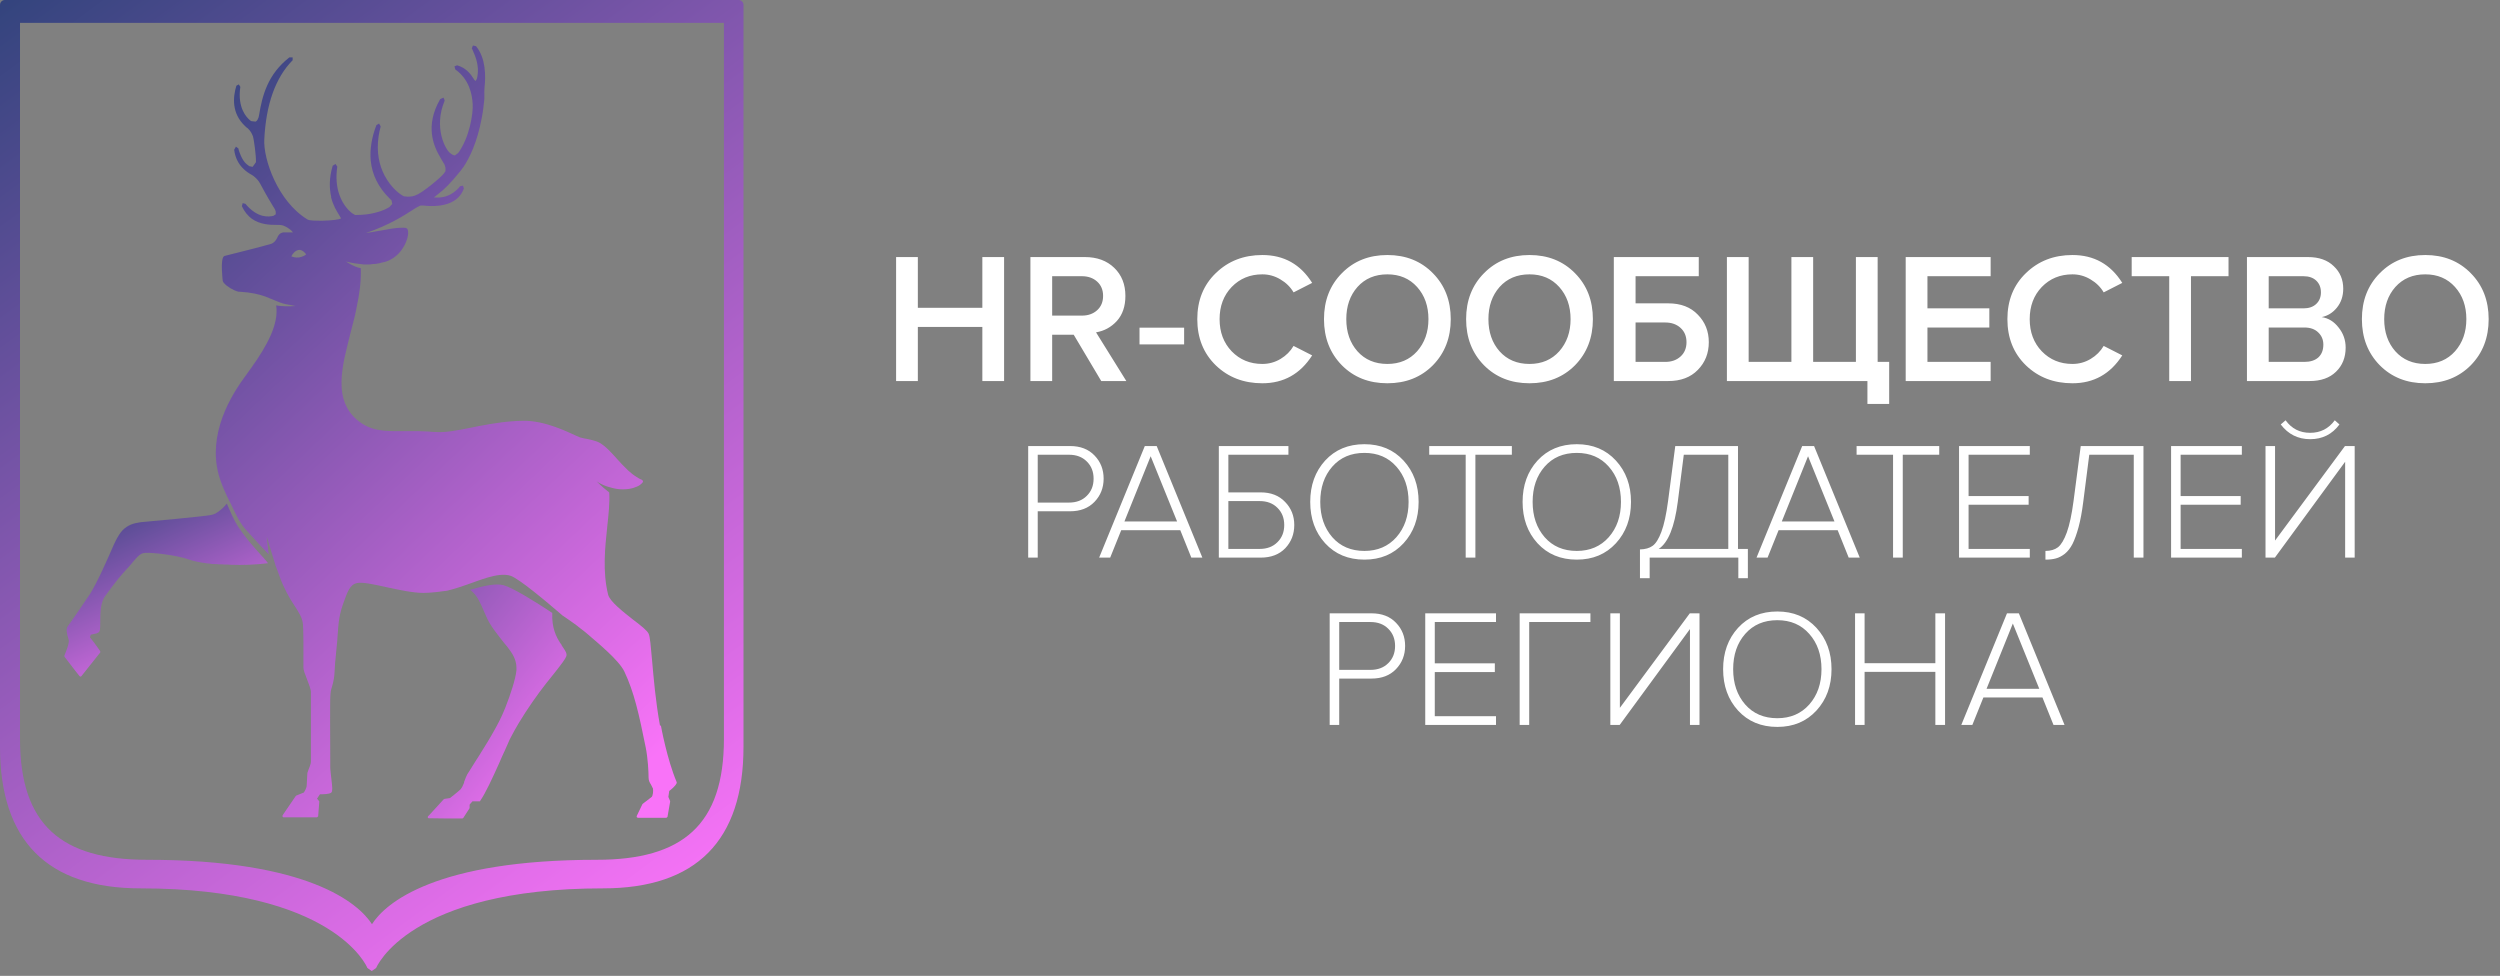 <?xml version="1.0" encoding="UTF-8"?> <svg xmlns="http://www.w3.org/2000/svg" width="269" height="105" viewBox="0 0 269 105" fill="none"><rect x="0" y="0" width="269" height="105" fill="#808080" stroke="none"/><path d="M79.527 0H0.52C0.237 0 0 0.237 0 0.52V80.355C0 90.455 5.086 95.588 15.115 95.588C35.979 95.588 39.503 104.057 39.527 104.151L40 104.483L40.473 104.151C40.473 104.151 43.95 95.588 64.885 95.588C74.914 95.588 80 90.455 80 80.355V0.52C80 0.237 79.763 0 79.48 0H79.527ZM77.895 79.503C77.895 88.776 73.424 92.513 64.222 92.513C46.86 92.513 41.467 97.173 40.024 99.444C38.581 97.197 33.188 92.513 15.825 92.513C6.623 92.513 2.153 88.776 2.153 79.503V2.46H77.895V79.503Z" fill="url(#paint0_linear_5503_22310)"></path><path d="M25.642 56.7C25.217 56.061 24.72 54.926 24.412 54.192C24.412 54.216 24.365 54.24 24.341 54.263C24.294 54.311 24.247 54.358 24.223 54.405C24.2 54.429 24.176 54.453 24.152 54.476C24.105 54.523 24.058 54.571 23.987 54.642C23.963 54.666 23.939 54.689 23.916 54.713C23.868 54.76 23.797 54.807 23.75 54.855C23.726 54.878 23.679 54.902 23.655 54.926C23.608 54.973 23.561 54.997 23.514 55.044C23.466 55.068 23.419 55.091 23.372 55.139C23.324 55.162 23.277 55.186 23.23 55.233C23.182 55.257 23.111 55.281 23.064 55.304C23.017 55.304 22.993 55.352 22.946 55.352C22.851 55.375 22.78 55.399 22.686 55.422C22.686 55.422 22.686 55.422 22.662 55.422C21.952 55.564 15.826 56.132 15.755 56.132C15.353 56.156 14.951 56.203 14.548 56.298C13.886 56.463 13.295 56.794 12.822 57.528C12.491 58.024 12.136 58.829 11.733 59.775C11.19 60.981 10.527 62.519 9.699 63.891C9.699 63.914 7.547 67.061 7.286 67.392C7.239 67.463 7.215 67.534 7.192 67.605C7.192 67.605 7.192 67.605 7.192 67.628C7.145 67.817 7.192 68.054 7.239 68.291C7.239 68.338 7.263 68.409 7.286 68.456L7.405 68.906C7.428 69.118 7.31 69.544 7.168 69.923C7.097 70.112 7.026 70.301 6.979 70.419C6.979 70.443 6.955 70.49 6.932 70.514V70.656L8.114 72.194L8.564 72.761L8.658 72.809L8.753 72.761L10.575 70.467L10.787 70.207V70.065L10.125 69.142L9.841 68.787L9.676 68.574L9.77 68.291C10.03 68.243 10.243 68.196 10.409 68.149C10.551 68.101 10.645 68.03 10.693 67.959C10.787 67.746 10.787 67.392 10.787 66.919C10.787 66.445 10.787 65.854 10.882 65.286C10.953 64.908 11.047 64.553 11.237 64.246C12.561 62.401 13.129 61.785 13.673 61.194C13.91 60.934 14.146 60.674 14.43 60.319C14.43 60.319 14.454 60.272 14.477 60.272C15.021 59.609 15.305 59.515 15.589 59.491C15.636 59.491 15.707 59.491 15.778 59.491C16.346 59.444 19.019 59.728 20.32 60.201C20.77 60.366 21.456 60.508 22.307 60.626C22.331 60.626 22.355 60.626 22.378 60.626C22.496 60.626 22.615 60.65 22.709 60.674C22.78 60.674 22.851 60.674 22.922 60.697C22.993 60.697 23.088 60.697 23.159 60.697C23.277 60.697 23.395 60.697 23.514 60.721C23.561 60.721 23.608 60.721 23.679 60.721C23.845 60.721 23.987 60.721 24.152 60.745C24.176 60.745 24.2 60.745 24.247 60.745C24.436 60.745 24.625 60.745 24.814 60.768C26.116 60.816 27.511 60.768 28.836 60.603C28.481 60.059 26.896 58.592 25.595 56.629L25.642 56.7Z" fill="url(#paint1_linear_5503_22310)"></path><path d="M60.417 69.379C60.417 69.379 60.346 69.261 60.299 69.214C59.849 68.528 59.353 67.558 59.424 65.949C57.555 64.719 55.237 63.276 54.196 62.969C53.321 62.732 51.949 63.063 50.577 63.466C50.672 63.536 50.766 63.584 50.837 63.678C51.381 64.175 51.736 64.98 52.067 65.76C52.256 66.186 52.422 66.588 52.635 66.966C52.824 67.298 53.037 67.605 53.226 67.865C53.557 68.315 53.889 68.717 54.172 69.095C54.338 69.285 54.48 69.474 54.622 69.639C55.142 70.325 55.544 70.94 55.568 71.792C55.568 71.887 55.568 72.005 55.568 72.147C55.473 73.046 54.953 74.678 54.362 76.168C54.149 76.689 53.936 77.185 53.699 77.635C53.628 77.753 53.581 77.871 53.51 77.99C53.439 78.108 53.392 78.226 53.321 78.344C52.753 79.385 52.091 80.45 51.523 81.349C51.239 81.774 51.003 82.176 50.79 82.508C50.553 82.886 50.364 83.194 50.269 83.335C50.222 83.43 50.175 83.548 50.127 83.643C50.056 83.809 50.009 83.974 49.938 84.14C49.938 84.14 49.938 84.163 49.938 84.187C49.914 84.258 49.891 84.353 49.844 84.424C49.773 84.613 49.702 84.755 49.583 84.897C49.583 84.92 49.536 84.944 49.512 84.968C49.158 85.299 48.542 85.772 48.424 85.867L48.14 85.914L47.809 85.961L47.738 86.008L46.201 87.688L46.035 87.853V87.995L46.106 88.043H46.153L47.928 88.066H49.749L49.844 88.019L50.529 86.955V86.884V86.576L50.837 86.221C50.837 86.221 51.145 86.221 51.381 86.221C51.452 86.221 51.523 86.221 51.594 86.221H51.641L51.665 86.174C52.233 85.37 53.037 83.619 53.747 82.034C53.912 81.656 54.054 81.301 54.22 80.97C54.22 80.946 54.243 80.899 54.267 80.875C54.409 80.568 54.527 80.308 54.622 80.071C54.787 79.693 54.906 79.409 55 79.267C55.261 78.77 55.521 78.297 55.804 77.824C56.774 76.215 57.815 74.749 58.738 73.566C59.069 73.14 59.4 72.738 59.684 72.383C60.394 71.484 60.843 70.893 60.938 70.609C61.032 70.302 60.819 70.018 60.535 69.592C60.535 69.569 60.488 69.521 60.465 69.498L60.417 69.379Z" fill="url(#paint2_linear_5503_22310)"></path><path d="M71.016 78.084C70.543 75.482 70.33 72.927 70.165 71.082C70.023 69.545 69.952 68.504 69.786 68.173C69.621 67.841 68.982 67.321 68.13 66.682C67.019 65.807 65.623 64.719 65.434 63.986C64.819 61.478 65.103 58.924 65.339 56.676C65.481 55.352 65.623 54.098 65.552 52.986C64.89 52.49 64.18 51.78 64.18 51.78C64.18 51.78 64.63 52.135 65.481 52.395C65.481 52.395 65.481 52.395 65.505 52.395C66.073 52.584 66.569 52.655 67.019 52.655C67.563 52.655 67.965 52.561 68.178 52.49C68.32 52.442 68.438 52.395 68.556 52.348C68.793 52.253 68.958 52.111 69.077 51.993C69.124 51.946 69.171 51.875 69.195 51.827L69.124 51.662C68.887 51.567 68.651 51.425 68.438 51.283C68.13 51.094 67.847 50.857 67.586 50.621C67.161 50.219 66.758 49.793 66.38 49.367C65.765 48.681 65.174 48.019 64.511 47.64C64.085 47.404 63.352 47.262 62.832 47.167L62.43 47.073C62.43 47.073 62.169 46.954 61.933 46.86C60.916 46.387 58.55 45.251 56.303 45.275C54.6 45.299 53.062 45.559 51.667 45.819C51.336 45.89 51.028 45.937 50.721 46.008C49.183 46.316 47.882 46.576 46.77 46.481C46.557 46.481 46.345 46.458 46.155 46.434C45.375 46.387 44.665 46.387 44.003 46.387C43.837 46.387 43.648 46.387 43.482 46.387C41.401 46.41 39.887 46.434 38.397 45.157C37.782 44.636 37.38 44.021 37.119 43.383C36.575 42.011 36.694 40.402 37.048 38.604C37.237 37.729 37.474 36.807 37.711 35.837C37.758 35.695 37.782 35.529 37.829 35.387C37.947 34.914 38.065 34.465 38.184 33.992C38.231 33.779 38.278 33.542 38.326 33.329C38.326 33.235 38.373 33.164 38.373 33.069C38.681 31.674 38.87 30.254 38.822 28.859C38.042 28.717 37.214 28.125 37.214 28.125C37.214 28.125 37.545 28.291 39.13 28.456C39.248 28.456 39.366 28.456 39.485 28.456C39.508 28.456 39.556 28.456 39.579 28.456C39.769 28.456 39.958 28.456 40.123 28.409C40.171 28.409 40.242 28.409 40.289 28.409C40.431 28.409 40.596 28.362 40.738 28.338C40.809 28.338 40.88 28.315 40.951 28.291C41.07 28.267 41.212 28.22 41.33 28.196C41.401 28.196 41.472 28.173 41.519 28.149C43.009 27.676 43.79 26.186 43.908 25.263C43.908 25.145 43.932 25.027 43.908 24.932C43.908 24.695 43.813 24.601 43.742 24.553C43.719 24.553 43.695 24.553 43.672 24.53C43.53 24.506 43.34 24.483 43.151 24.506C42.56 24.506 41.732 24.672 40.809 24.837C40.762 24.837 40.715 24.837 40.644 24.861C40.218 24.932 39.792 25.027 39.366 25.074C39.39 25.074 39.414 25.074 39.437 25.05C41.874 24.222 43.482 23.181 44.405 22.59C44.665 22.425 44.878 22.283 45.044 22.212C45.091 22.188 45.138 22.164 45.185 22.141C45.233 22.141 45.256 22.117 45.28 22.117H45.564C45.966 22.164 46.628 22.212 47.338 22.117C48.379 21.975 49.467 21.526 49.916 20.272L49.822 19.988H49.727L49.514 20.035L49.443 20.106C49.443 20.106 49.396 20.154 49.396 20.177C48.994 20.603 48.213 21.384 46.699 21.242L47.102 20.911L47.22 20.816C47.669 20.485 48.426 19.799 49.562 18.38C49.633 18.285 49.751 18.119 49.893 17.93C50.461 17.079 51.359 15.376 51.856 12.584C51.974 11.993 52.045 11.354 52.116 10.668C52.116 10.479 52.116 10.313 52.116 10.148C52.116 10.101 52.116 10.053 52.116 10.006C52.116 9.793 52.116 9.58 52.14 9.367C52.258 8.279 52.306 6.268 51.217 4.967L50.886 4.896L50.768 5.204L50.815 5.299L50.886 5.464C51.147 6.032 51.596 7.096 51.359 8.279C51.336 8.421 51.288 8.539 51.241 8.61C51.217 8.658 51.17 8.705 51.147 8.705L51.052 8.61L50.957 8.468C50.815 8.232 50.602 7.924 50.295 7.64C50.035 7.404 49.68 7.167 49.183 7.025L48.899 7.144L48.994 7.475C50.461 8.516 50.815 10.101 50.863 11.26C50.91 12.159 50.555 14.737 49.301 16.464L49.136 16.582L48.947 16.724C48.947 16.724 48.734 16.7 48.592 16.582C48.544 16.558 48.474 16.511 48.426 16.464C47.953 16.109 46.628 13.767 47.835 10.857V10.763L47.717 10.503L47.362 10.668C45.706 13.554 46.652 15.707 47.362 16.913C47.456 17.055 47.527 17.197 47.598 17.315L47.835 17.717C47.882 17.836 47.906 17.954 47.929 18.049C47.953 18.238 47.929 18.38 47.929 18.427C47.929 18.427 47.788 18.663 47.598 18.853C47.22 19.231 46.581 19.775 46.013 20.201C45.588 20.532 45.185 20.792 44.949 20.911C44.831 20.958 44.736 21.005 44.618 21.053C44.523 21.076 44.452 21.1 44.358 21.124C43.955 21.195 43.624 21.147 43.482 21.124C43.151 21.005 42.11 20.272 41.377 18.876C40.833 17.836 40.478 16.44 40.738 14.666C40.786 14.335 40.857 14.004 40.951 13.649V13.578L40.786 13.294L40.667 13.365L40.502 13.46C39.981 14.808 39.792 16.085 39.887 17.244C40.029 18.805 40.715 20.177 41.945 21.384L42.016 21.455L42.134 21.573L42.205 21.951L41.898 22.283C41.661 22.425 41.164 22.708 40.336 22.898C39.792 23.04 39.106 23.134 38.255 23.134C38.255 23.134 38.255 23.134 38.231 23.134C38.207 23.134 38.16 23.111 38.089 23.063C37.9 22.969 37.616 22.756 37.309 22.377C36.788 21.762 35.937 20.343 36.291 17.93L36.244 17.859L36.102 17.646L35.795 17.836C35.392 19.207 35.44 20.296 35.629 21.147C35.629 21.171 35.629 21.218 35.629 21.242C35.842 22.093 36.22 22.708 36.457 23.087L36.694 23.489C36.575 23.631 35.629 23.726 34.706 23.749C33.973 23.749 33.264 23.749 33.074 23.607C29.857 21.644 28.32 17.079 28.438 14.997C28.627 11.212 29.644 8.35 31.489 6.481V6.174H31.135C28.793 8.019 28.225 10.266 27.87 12.419C27.847 12.584 27.799 12.726 27.728 12.844C27.681 12.963 27.586 13.034 27.515 13.081H27.445L27.042 13.034C27.042 13.034 26.971 13.01 26.9 12.939C26.522 12.632 25.529 11.591 25.86 9.344L25.694 9.083L25.434 9.225C25.055 10.455 24.913 12.182 26.356 13.554C26.451 13.649 26.546 13.743 26.664 13.814L26.711 13.862C26.829 13.98 26.948 14.122 27.042 14.287C27.09 14.406 27.161 14.5 27.208 14.642C27.326 14.973 27.563 16.818 27.539 17.339C27.539 17.386 27.539 17.433 27.539 17.457L27.184 17.954L26.829 17.883C26.664 17.765 26.498 17.646 26.333 17.457C26.143 17.221 25.954 16.913 25.765 16.369C25.718 16.251 25.67 16.109 25.647 15.967L25.387 15.778L25.197 16.109C25.41 17.859 26.64 18.569 27.113 18.829L27.255 18.924C27.255 18.924 27.326 18.971 27.373 19.018C27.539 19.16 27.823 19.42 27.989 19.752C28.296 20.343 28.604 20.863 28.84 21.289C29.053 21.644 29.242 21.951 29.36 22.164L29.526 22.425C29.597 22.543 29.644 22.685 29.668 22.779C29.668 22.874 29.668 22.945 29.668 23.016C29.668 23.016 29.668 23.04 29.668 23.063L29.408 23.229C28.958 23.323 27.752 23.536 26.404 21.928L26.096 21.857V21.928L26.025 22.188C26.309 22.803 26.688 23.229 27.09 23.536C27.989 24.175 29.077 24.199 29.739 24.199C29.976 24.199 30.165 24.199 30.283 24.222C30.425 24.246 30.543 24.293 30.685 24.364C30.756 24.388 30.827 24.435 30.898 24.483C30.945 24.483 30.993 24.53 31.016 24.553C31.111 24.625 31.182 24.672 31.277 24.743C31.371 24.814 31.442 24.908 31.513 25.003C31.513 25.003 31.489 25.003 31.466 25.003C31.371 25.003 31.277 25.003 31.206 25.003C31.158 25.003 31.135 25.003 31.087 25.003C31.016 25.003 30.945 25.003 30.898 25.003C30.851 25.003 30.803 25.003 30.78 25.003C30.733 25.003 30.685 25.003 30.638 25.003C30.591 25.003 30.567 25.003 30.52 25.003C30.449 25.003 30.401 25.003 30.354 25.05C30.354 25.05 30.354 25.05 30.33 25.05C30.33 25.05 30.33 25.05 30.307 25.05C30.047 25.145 29.928 25.358 29.834 25.571C29.763 25.736 29.668 25.878 29.526 26.02C29.431 26.091 29.337 26.186 29.195 26.233C28.438 26.47 24.559 27.439 24.18 27.534C24.157 27.534 24.109 27.558 24.085 27.581C23.683 27.96 23.967 30.207 23.967 30.231C24.038 30.515 24.653 30.988 25.197 31.224C25.363 31.295 25.529 31.366 25.67 31.39C25.718 31.39 25.741 31.39 25.789 31.39C27.042 31.461 27.87 31.674 28.556 31.91C28.745 31.981 28.935 32.052 29.124 32.147C29.124 32.147 29.124 32.147 29.148 32.147C29.219 32.17 29.313 32.218 29.384 32.241L29.597 32.336C29.928 32.478 30.354 32.643 30.685 32.714C31.135 32.809 31.797 32.927 31.797 32.927C31.797 32.927 30.945 32.998 30.259 32.927C30.047 32.927 29.881 32.88 29.715 32.856C30.023 34.867 28.722 37.209 27.09 39.503C26.829 39.858 26.569 40.236 26.309 40.591C24.275 43.359 22.193 47.569 23.778 51.851C23.873 52.111 23.967 52.371 24.085 52.632C24.18 52.844 24.275 53.057 24.369 53.27C25.15 54.808 25.623 56.038 26.38 56.913C26.995 57.599 28.272 58.995 28.911 59.657C28.864 59.137 28.698 57.741 28.698 57.741L29.668 60.911C29.763 61.124 29.834 61.36 29.928 61.597C30.117 62.117 30.307 62.661 30.567 63.181C30.945 64.009 31.348 64.648 31.702 65.192C32.128 65.855 32.483 66.398 32.578 67.014C32.672 67.605 32.648 70.231 32.648 71.366V71.839C32.648 72.099 32.814 72.549 33.027 73.069C33.216 73.566 33.453 74.157 33.453 74.465V81.963C33.453 82.224 33.264 82.626 33.169 82.886L33.074 83.17C33.074 83.17 33.027 84.092 33.003 84.471C33.003 84.802 32.767 85.157 32.696 85.275L31.868 85.606L31.821 85.653L30.401 87.735V87.877L30.496 87.948H34.115L34.233 87.83L34.352 86.316V86.221L34.115 85.937L34.423 85.464C34.73 85.464 35.463 85.464 35.653 85.275C35.795 85.133 35.771 84.754 35.653 83.785C35.605 83.335 35.534 82.838 35.534 82.507C35.534 82.342 35.534 82.011 35.534 81.537C35.534 79.527 35.487 75.34 35.558 74.678C35.582 74.347 35.653 74.086 35.747 73.802C35.866 73.377 35.984 72.904 36.008 72.147C36.008 71.437 36.291 69.332 36.386 67.605C36.433 66.99 36.504 66.067 37.001 64.743C37.356 63.797 37.616 62.874 38.444 62.732C39.059 62.614 40.289 62.898 41.59 63.181C42.915 63.465 44.428 63.797 45.564 63.797C46.345 63.797 47.456 63.655 48.119 63.56C48.947 63.347 49.893 63.04 50.2 62.921C51.501 62.495 53.606 61.526 54.931 61.952C55.806 62.235 58.645 64.601 60.561 66.257C60.561 66.257 60.585 66.257 60.608 66.28C61.034 66.564 61.46 66.872 61.862 67.156C61.886 67.156 61.933 67.203 61.957 67.227C62.075 67.321 62.193 67.392 62.288 67.487C62.335 67.51 62.382 67.558 62.406 67.581C62.501 67.652 62.595 67.723 62.69 67.794C62.808 67.889 62.95 68.007 63.045 68.078C64.369 69.213 66.617 71.058 67.184 72.265C68.225 74.465 68.746 76.783 69.479 80.426C69.715 81.609 69.786 83.028 69.786 83.666C69.786 84.021 69.928 84.234 70.046 84.423L70.259 84.849C70.307 85.086 70.259 85.677 70.094 85.772L69.171 86.481L69.124 86.529L68.509 87.806V87.924L68.627 87.995H71.702L71.821 87.901L72.105 86.268V86.198L71.915 85.748L72.01 85.109C72.152 84.991 72.648 84.636 72.814 84.258V84.163C71.773 81.703 71.135 78.202 71.111 78.06L71.016 78.084ZM32.152 27.7C31.797 27.747 31.513 27.652 31.348 27.581C31.489 27.297 31.75 26.966 32.128 26.895C32.53 26.824 32.909 27.297 32.932 27.368C32.885 27.463 32.507 27.652 32.175 27.7H32.152Z" fill="url(#paint3_linear_5503_22310)"></path><path d="M108.04 41H105.7V35.18H98.76V41H96.42V27.66H98.76V33.12H105.7V27.66H108.04V41ZM121.193 41H118.493L115.533 36.02H113.213V41H110.873V27.66H116.733C118.04 27.66 119.093 28.047 119.893 28.82C120.693 29.593 121.093 30.6 121.093 31.84C121.093 32.96 120.786 33.86 120.173 34.54C119.56 35.207 118.813 35.613 117.933 35.76L121.193 41ZM116.413 33.96C117.08 33.96 117.626 33.767 118.053 33.38C118.48 32.993 118.693 32.48 118.693 31.84C118.693 31.2 118.48 30.687 118.053 30.3C117.626 29.913 117.08 29.72 116.413 29.72H113.213V33.96H116.413ZM127.412 37.06H122.612V35.26H127.412V37.06ZM135.828 41.24C133.828 41.24 132.161 40.6 130.828 39.32C129.494 38.027 128.828 36.367 128.828 34.34C128.828 32.313 129.494 30.66 130.828 29.38C132.161 28.087 133.828 27.44 135.828 27.44C138.148 27.44 139.934 28.44 141.188 30.44L139.188 31.46C138.854 30.887 138.381 30.42 137.768 30.06C137.168 29.7 136.521 29.52 135.828 29.52C134.508 29.52 133.408 29.973 132.528 30.88C131.661 31.787 131.228 32.94 131.228 34.34C131.228 35.74 131.661 36.893 132.528 37.8C133.408 38.707 134.508 39.16 135.828 39.16C136.534 39.16 137.188 38.98 137.788 38.62C138.388 38.26 138.854 37.793 139.188 37.22L141.188 38.24C139.908 40.24 138.121 41.24 135.828 41.24ZM154.181 39.3C152.901 40.593 151.267 41.24 149.281 41.24C147.294 41.24 145.661 40.593 144.381 39.3C143.101 37.993 142.461 36.34 142.461 34.34C142.461 32.34 143.101 30.693 144.381 29.4C145.661 28.093 147.294 27.44 149.281 27.44C151.267 27.44 152.901 28.093 154.181 29.4C155.461 30.693 156.101 32.34 156.101 34.34C156.101 36.34 155.461 37.993 154.181 39.3ZM149.281 39.16C150.601 39.16 151.667 38.707 152.481 37.8C153.294 36.88 153.701 35.727 153.701 34.34C153.701 32.94 153.294 31.787 152.481 30.88C151.667 29.973 150.601 29.52 149.281 29.52C147.947 29.52 146.874 29.973 146.061 30.88C145.261 31.787 144.861 32.94 144.861 34.34C144.861 35.74 145.261 36.893 146.061 37.8C146.874 38.707 147.947 39.16 149.281 39.16ZM169.474 39.3C168.194 40.593 166.56 41.24 164.574 41.24C162.587 41.24 160.954 40.593 159.674 39.3C158.394 37.993 157.754 36.34 157.754 34.34C157.754 32.34 158.394 30.693 159.674 29.4C160.954 28.093 162.587 27.44 164.574 27.44C166.56 27.44 168.194 28.093 169.474 29.4C170.754 30.693 171.394 32.34 171.394 34.34C171.394 36.34 170.754 37.993 169.474 39.3ZM164.574 39.16C165.894 39.16 166.96 38.707 167.774 37.8C168.587 36.88 168.994 35.727 168.994 34.34C168.994 32.94 168.587 31.787 167.774 30.88C166.96 29.973 165.894 29.52 164.574 29.52C163.24 29.52 162.167 29.973 161.354 30.88C160.554 31.787 160.154 32.94 160.154 34.34C160.154 35.74 160.554 36.893 161.354 37.8C162.167 38.707 163.24 39.16 164.574 39.16ZM173.647 27.66H182.787V29.72H175.987V32.64H179.507C180.853 32.64 181.913 33.047 182.687 33.86C183.473 34.66 183.867 35.647 183.867 36.82C183.867 38.007 183.473 39 182.687 39.8C181.913 40.6 180.853 41 179.507 41H173.647V27.66ZM179.187 34.7H175.987V38.94H179.187C179.853 38.94 180.4 38.747 180.827 38.36C181.253 37.973 181.467 37.46 181.467 36.82C181.467 36.18 181.253 35.667 180.827 35.28C180.4 34.893 179.853 34.7 179.187 34.7ZM199.695 27.66H202.035V38.94H203.275V43.46H200.935V41H185.815V27.66H188.155V38.94H192.755V27.66H195.095V38.94H199.695V27.66ZM214.193 41H205.053V27.66H214.193V29.72H207.393V33.18H214.053V35.24H207.393V38.94H214.193V41ZM222.996 41.24C220.996 41.24 219.329 40.6 217.996 39.32C216.662 38.027 215.996 36.367 215.996 34.34C215.996 32.313 216.662 30.66 217.996 29.38C219.329 28.087 220.996 27.44 222.996 27.44C225.316 27.44 227.102 28.44 228.356 30.44L226.356 31.46C226.022 30.887 225.549 30.42 224.936 30.06C224.336 29.7 223.689 29.52 222.996 29.52C221.676 29.52 220.576 29.973 219.696 30.88C218.829 31.787 218.396 32.94 218.396 34.34C218.396 35.74 218.829 36.893 219.696 37.8C220.576 38.707 221.676 39.16 222.996 39.16C223.702 39.16 224.356 38.98 224.956 38.62C225.556 38.26 226.022 37.793 226.356 37.22L228.356 38.24C227.076 40.24 225.289 41.24 222.996 41.24ZM235.749 41H233.409V29.72H229.369V27.66H239.789V29.72H235.749V41ZM248.512 41H241.772V27.66H248.332C249.518 27.66 250.445 27.987 251.112 28.64C251.792 29.28 252.132 30.087 252.132 31.06C252.132 31.86 251.905 32.54 251.452 33.1C251.012 33.647 250.465 33.987 249.812 34.12C250.532 34.227 251.138 34.6 251.632 35.24C252.138 35.867 252.392 36.587 252.392 37.4C252.392 38.467 252.045 39.333 251.352 40C250.672 40.667 249.725 41 248.512 41ZM247.852 33.18C248.438 33.18 248.898 33.02 249.232 32.7C249.565 32.38 249.732 31.967 249.732 31.46C249.732 30.94 249.565 30.52 249.232 30.2C248.898 29.88 248.438 29.72 247.852 29.72H244.112V33.18H247.852ZM247.952 38.94C248.592 38.94 249.092 38.78 249.452 38.46C249.812 38.127 249.992 37.667 249.992 37.08C249.992 36.56 249.812 36.127 249.452 35.78C249.092 35.42 248.592 35.24 247.952 35.24H244.112V38.94H247.952ZM265.86 39.3C264.58 40.593 262.947 41.24 260.96 41.24C258.974 41.24 257.34 40.593 256.06 39.3C254.78 37.993 254.14 36.34 254.14 34.34C254.14 32.34 254.78 30.693 256.06 29.4C257.34 28.093 258.974 27.44 260.96 27.44C262.947 27.44 264.58 28.093 265.86 29.4C267.14 30.693 267.78 32.34 267.78 34.34C267.78 36.34 267.14 37.993 265.86 39.3ZM260.96 39.16C262.28 39.16 263.347 38.707 264.16 37.8C264.974 36.88 265.38 35.727 265.38 34.34C265.38 32.94 264.974 31.787 264.16 30.88C263.347 29.973 262.28 29.52 260.96 29.52C259.627 29.52 258.554 29.973 257.74 30.88C256.94 31.787 256.54 32.94 256.54 34.34C256.54 35.74 256.94 36.893 257.74 37.8C258.554 38.707 259.627 39.16 260.96 39.16Z" fill="white"></path><path d="M111.659 60H110.633V47.994H115.133C116.249 47.994 117.131 48.336 117.779 49.02C118.427 49.692 118.751 50.52 118.751 51.504C118.751 52.488 118.421 53.322 117.761 54.006C117.113 54.678 116.237 55.014 115.133 55.014H111.659V60ZM115.025 54.078C115.817 54.078 116.453 53.838 116.933 53.358C117.425 52.878 117.671 52.26 117.671 51.504C117.671 50.748 117.425 50.13 116.933 49.65C116.453 49.17 115.817 48.93 115.025 48.93H111.659V54.078H115.025ZM129.374 60H128.186L126.998 57.048H120.644L119.456 60H118.268L123.182 47.994H124.46L129.374 60ZM126.656 56.112L123.812 49.092L120.986 56.112H126.656ZM131.146 47.994H138.634V48.93H132.172V52.98H135.646C136.75 52.98 137.626 53.322 138.274 54.006C138.934 54.678 139.264 55.506 139.264 56.49C139.264 57.474 138.94 58.308 138.292 58.992C137.644 59.664 136.762 60 135.646 60H131.146V47.994ZM135.538 53.916H132.172V59.064H135.538C136.33 59.064 136.966 58.824 137.446 58.344C137.938 57.864 138.184 57.246 138.184 56.49C138.184 55.734 137.938 55.116 137.446 54.636C136.966 54.156 136.33 53.916 135.538 53.916ZM146.812 60.216C145.072 60.216 143.662 59.628 142.582 58.452C141.514 57.276 140.98 55.794 140.98 54.006C140.98 52.218 141.514 50.736 142.582 49.56C143.662 48.384 145.072 47.796 146.812 47.796C148.54 47.796 149.944 48.384 151.024 49.56C152.104 50.736 152.644 52.218 152.644 54.006C152.644 55.794 152.104 57.276 151.024 58.452C149.944 59.628 148.54 60.216 146.812 60.216ZM146.812 59.28C148.228 59.28 149.374 58.788 150.25 57.804C151.126 56.808 151.564 55.542 151.564 54.006C151.564 52.458 151.126 51.192 150.25 50.208C149.386 49.224 148.24 48.732 146.812 48.732C145.372 48.732 144.22 49.224 143.356 50.208C142.492 51.192 142.06 52.458 142.06 54.006C142.06 55.542 142.492 56.808 143.356 57.804C144.22 58.788 145.372 59.28 146.812 59.28ZM158.752 60H157.708V48.93H153.784V47.994H162.676V48.93H158.752V60ZM169.663 60.216C167.923 60.216 166.513 59.628 165.433 58.452C164.365 57.276 163.831 55.794 163.831 54.006C163.831 52.218 164.365 50.736 165.433 49.56C166.513 48.384 167.923 47.796 169.663 47.796C171.391 47.796 172.795 48.384 173.875 49.56C174.955 50.736 175.495 52.218 175.495 54.006C175.495 55.794 174.955 57.276 173.875 58.452C172.795 59.628 171.391 60.216 169.663 60.216ZM169.663 59.28C171.079 59.28 172.225 58.788 173.101 57.804C173.977 56.808 174.415 55.542 174.415 54.006C174.415 52.458 173.977 51.192 173.101 50.208C172.237 49.224 171.091 48.732 169.663 48.732C168.223 48.732 167.071 49.224 166.207 50.208C165.343 51.192 164.911 52.458 164.911 54.006C164.911 55.542 165.343 56.808 166.207 57.804C167.071 58.788 168.223 59.28 169.663 59.28ZM176.46 62.214V59.118C177.024 59.106 177.474 58.98 177.81 58.74C178.158 58.5 178.476 57.996 178.764 57.228C179.052 56.46 179.292 55.356 179.484 53.916L180.258 47.994H187.008V59.064H188.07V62.214H187.044V60H177.504V62.214H176.46ZM180.528 54.006C180.18 56.706 179.496 58.392 178.476 59.064H185.964V48.93H181.176L180.528 54.006ZM200.108 60H198.92L197.732 57.048H191.378L190.19 60H189.002L193.916 47.994H195.194L200.108 60ZM197.39 56.112L194.546 49.092L191.72 56.112H197.39ZM204.737 60H203.693V48.93H199.769V47.994H208.661V48.93H204.737V60ZM218.407 60H210.793V47.994H218.407V48.93H211.819V53.376H218.281V54.312H211.819V59.064H218.407V60ZM220.089 60.216V59.28C220.641 59.28 221.091 59.148 221.439 58.884C221.787 58.608 222.105 58.074 222.393 57.282C222.681 56.478 222.921 55.356 223.113 53.916L223.887 47.994H230.637V60H229.593V48.93H224.805L224.157 54.006C224.025 55.062 223.857 55.968 223.653 56.724C223.449 57.468 223.233 58.068 223.005 58.524C222.777 58.968 222.501 59.322 222.177 59.586C221.853 59.838 221.529 60.006 221.205 60.09C220.893 60.174 220.521 60.216 220.089 60.216ZM241.223 60H233.609V47.994H241.223V48.93H234.635V53.376H241.097V54.312H234.635V59.064H241.223V60ZM244.777 60H243.769V47.994H244.795V58.164L252.319 47.994H253.363V60H252.337V49.686L244.777 60ZM251.725 45.672C250.945 46.728 249.895 47.256 248.575 47.256C247.267 47.256 246.211 46.728 245.407 45.672L245.929 45.222C246.577 46.122 247.459 46.572 248.575 46.572C249.679 46.572 250.561 46.122 251.221 45.222L251.725 45.672ZM144.099 78H143.073V65.994H147.573C148.689 65.994 149.571 66.336 150.219 67.02C150.867 67.692 151.191 68.52 151.191 69.504C151.191 70.488 150.861 71.322 150.201 72.006C149.553 72.678 148.677 73.014 147.573 73.014H144.099V78ZM147.465 72.078C148.257 72.078 148.893 71.838 149.373 71.358C149.865 70.878 150.111 70.26 150.111 69.504C150.111 68.748 149.865 68.13 149.373 67.65C148.893 67.17 148.257 66.93 147.465 66.93H144.099V72.078H147.465ZM160.97 78H153.356V65.994H160.97V66.93H154.382V71.376H160.844V72.312H154.382V77.064H160.97V78ZM164.542 78H163.516V65.994H171.13V66.93H164.542V78ZM174.28 78H173.272V65.994H174.298V76.164L181.822 65.994H182.866V78H181.84V67.686L174.28 78ZM191.24 78.216C189.5 78.216 188.09 77.628 187.01 76.452C185.942 75.276 185.408 73.794 185.408 72.006C185.408 70.218 185.942 68.736 187.01 67.56C188.09 66.384 189.5 65.796 191.24 65.796C192.968 65.796 194.372 66.384 195.452 67.56C196.532 68.736 197.072 70.218 197.072 72.006C197.072 73.794 196.532 75.276 195.452 76.452C194.372 77.628 192.968 78.216 191.24 78.216ZM191.24 77.28C192.656 77.28 193.802 76.788 194.678 75.804C195.554 74.808 195.992 73.542 195.992 72.006C195.992 70.458 195.554 69.192 194.678 68.208C193.814 67.224 192.668 66.732 191.24 66.732C189.8 66.732 188.648 67.224 187.784 68.208C186.92 69.192 186.488 70.458 186.488 72.006C186.488 73.542 186.92 74.808 187.784 75.804C188.648 76.788 189.8 77.28 191.24 77.28ZM209.288 78H208.244V72.294H200.63V78H199.604V65.994H200.63V71.358H208.244V65.994H209.288V78ZM222.143 78H220.955L219.767 75.048H213.413L212.225 78H211.037L215.951 65.994H217.229L222.143 78ZM219.425 74.112L216.581 67.092L213.755 74.112H219.425Z" fill="white"></path><defs><linearGradient id="paint0_linear_5503_22310" x1="-1.98" y1="1.584" x2="70.891" y2="100.198" gradientUnits="userSpaceOnUse"><stop stop-color="#33447D"></stop><stop offset="1" stop-color="#F973F8"></stop></linearGradient><linearGradient id="paint1_linear_5503_22310" x1="6.389" y1="54.475" x2="16.999" y2="76.538" gradientUnits="userSpaceOnUse"><stop stop-color="#33447D"></stop><stop offset="1" stop-color="#F973F8"></stop></linearGradient><linearGradient id="paint2_linear_5503_22310" x1="28.119" y1="46.336" x2="66.95" y2="77.432" gradientUnits="userSpaceOnUse"><stop offset="0.144" stop-color="#33447D"></stop><stop offset="1" stop-color="#F973F8"></stop></linearGradient><linearGradient id="paint3_linear_5503_22310" x1="21.991" y1="6.156" x2="82.534" y2="70.019" gradientUnits="userSpaceOnUse"><stop stop-color="#33447D"></stop><stop offset="1" stop-color="#F973F8"></stop></linearGradient></defs></svg> 